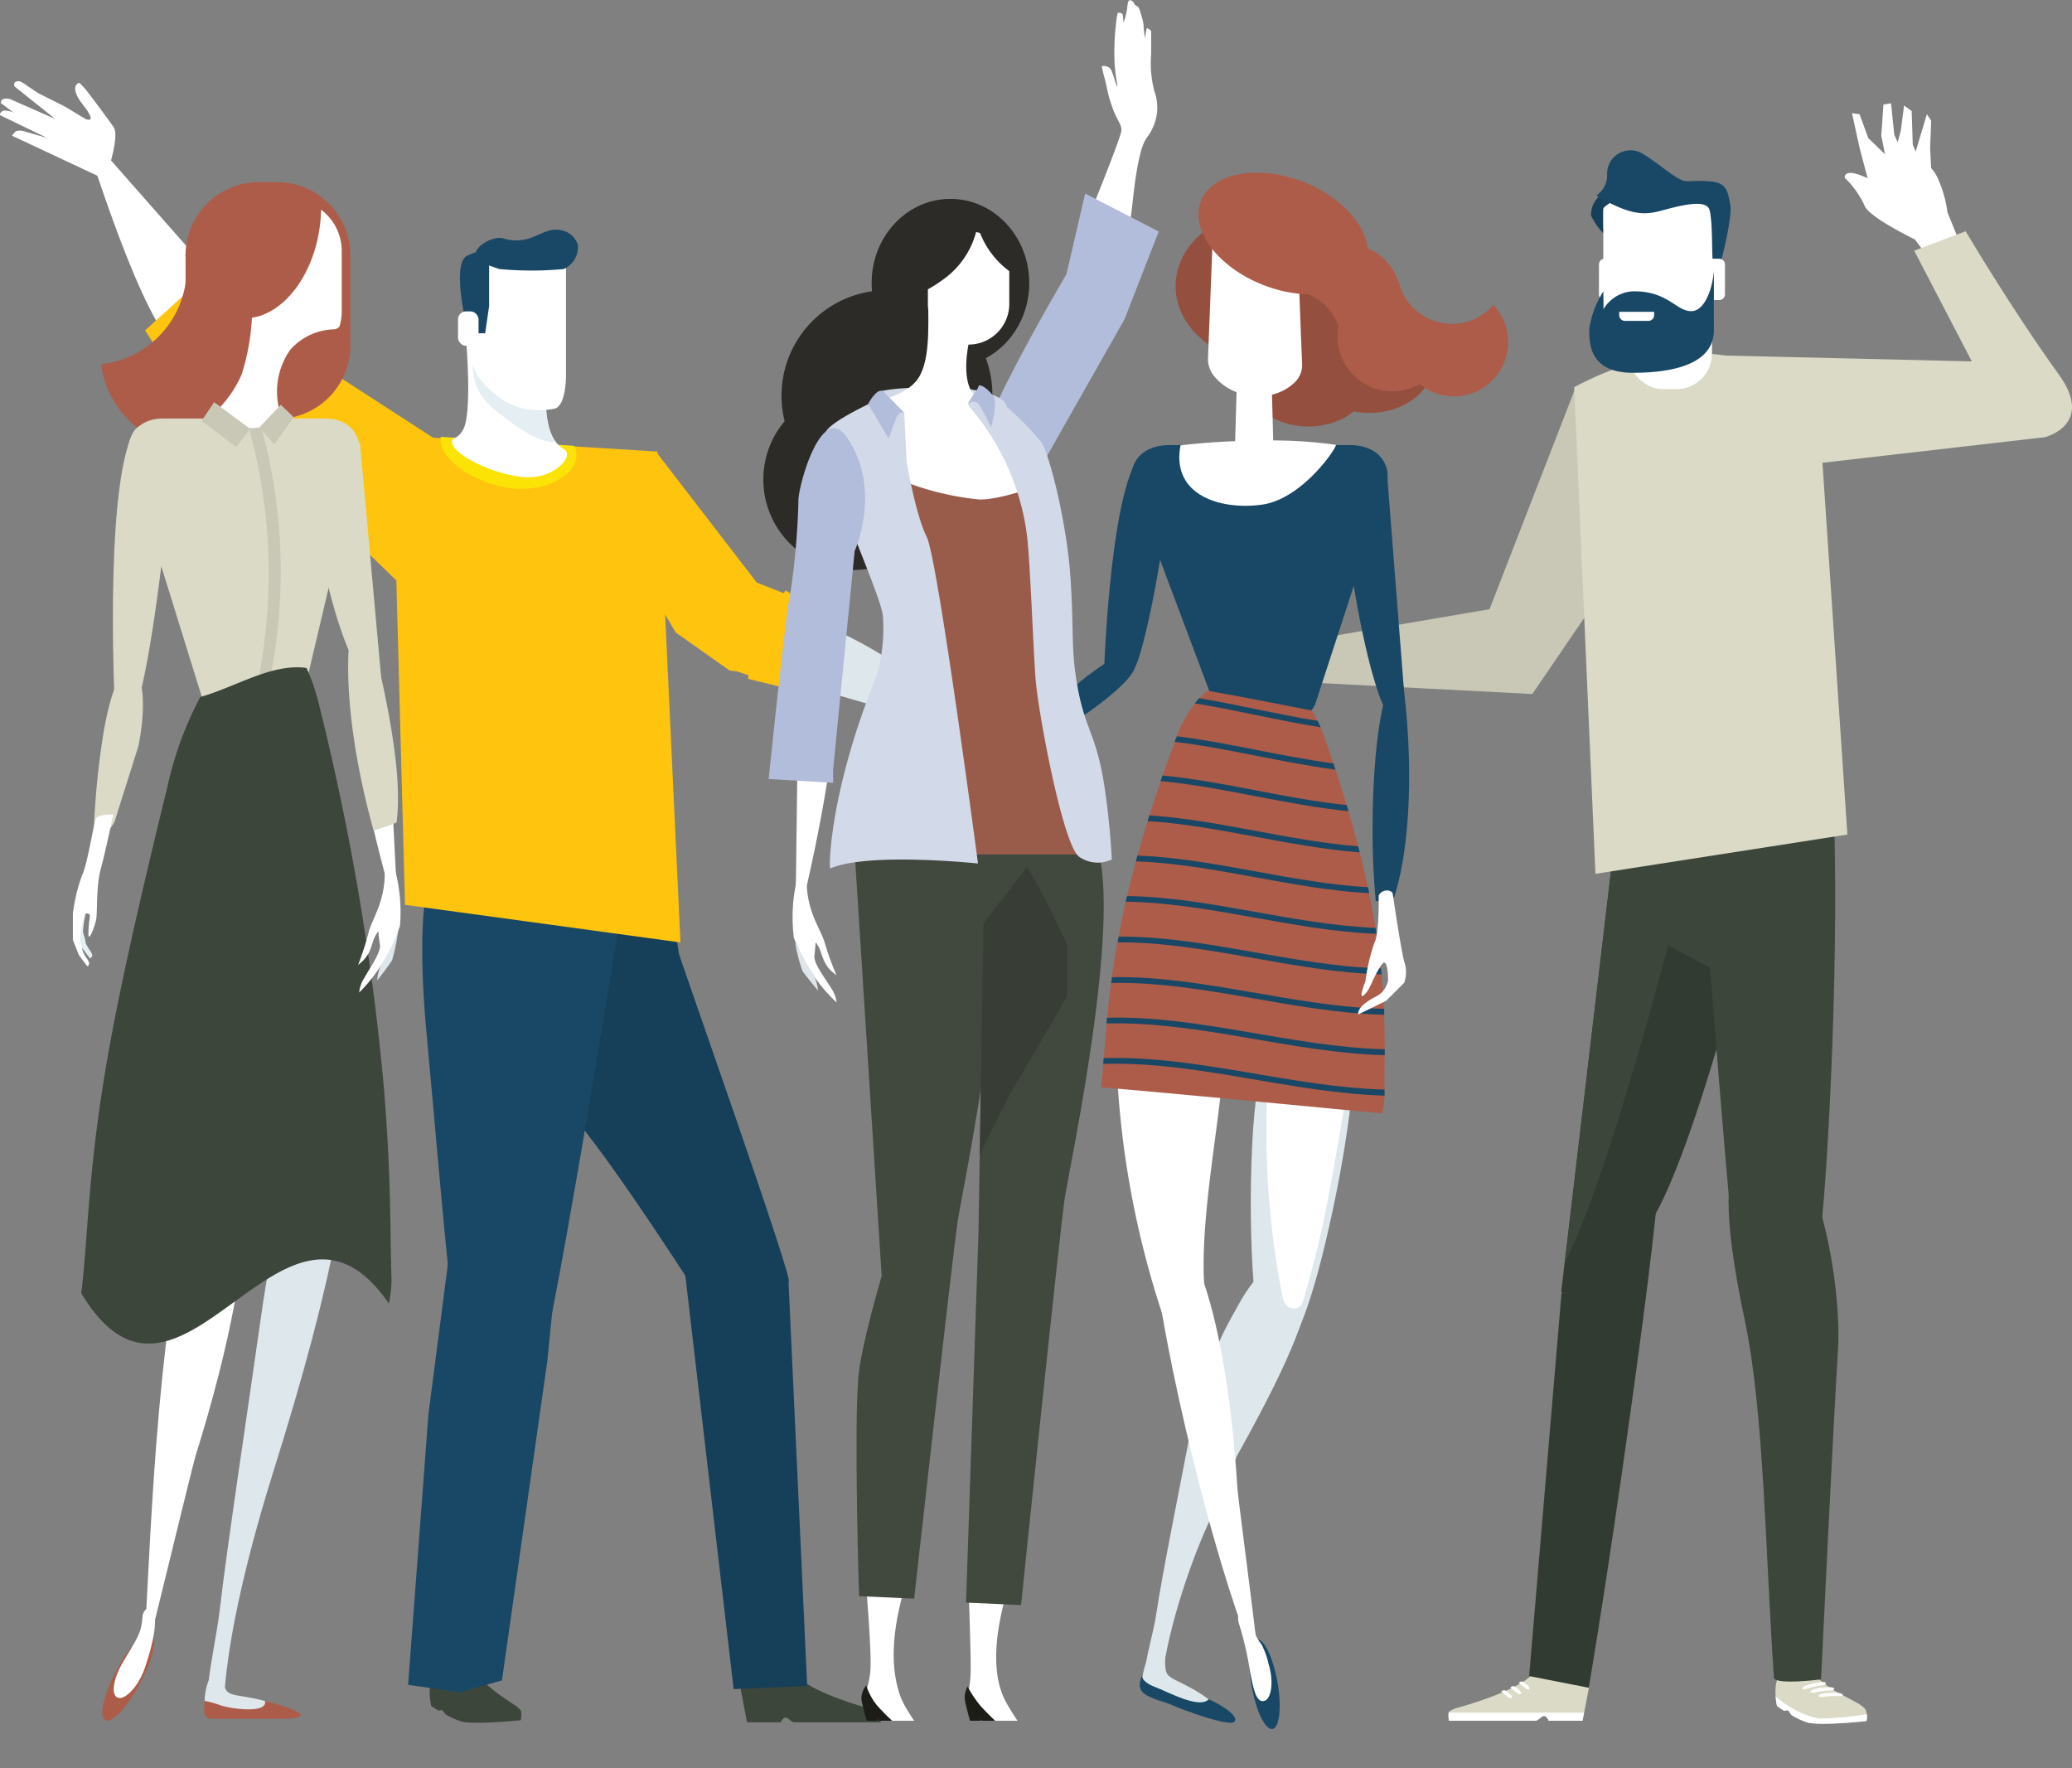 <svg xmlns="http://www.w3.org/2000/svg" xmlns:xlink="http://www.w3.org/1999/xlink" viewBox="0 0 229.13 195.5"><rect x="0" y="0" width="229.13" height="195.5" fill="#808080" stroke="none"/><defs><style>.cls-1{fill:none;}.cls-2{fill:#3c463b;}.cls-3{fill:#dee7ec;}.cls-4{fill:#ffc40e;}.cls-5{fill:#163f59;}.cls-6{fill:#194866;}.cls-7{fill:#fff;}.cls-8{fill:#fbe305;}.cls-9{fill:#e4eef3;}.cls-10{fill:#c9c8b6;}.cls-11{fill:#954f3f;}.cls-12{fill:#ad5c49;}.cls-13{fill:#dbdac6;}.cls-14{fill:#323b31;}.cls-15{clip-path:url(#clip-path);}.cls-16{fill:#b2bddb;}.cls-17{fill:#2c2b28;}.cls-18{fill:#d2d9e8;}.cls-19{fill:#41483e;}.cls-20{fill:#1d1d18;}.cls-21{fill:#383d35;}.cls-22{fill:#995c4b;}.cls-23{fill:#dfe5ea;}</style><clipPath id="clip-path" transform="translate(0 -0.52)"><rect class="cls-1" x="78.79" width="54.69" height="190.79"/></clipPath></defs><title>Recurso 711</title><g id="Capa_2" data-name="Capa 2"><g id="Company_-_Register_step_1" data-name="Company - Register step 1"><path class="cls-2" d="M57.5,189.55c.29.33.08,1.18.08,1.18s-4.92.51-6.5.16a8.19,8.19,0,0,1-1.77-.78c-.11-.06-.3-.42-.41-.48s-.3.08-.47,0a5.57,5.57,0,0,1-.75-.49c-.43-2.14.14-3,.14-3s4.19-1.32,5-.4C54.65,187.88,56.89,188.85,57.5,189.55Z" transform="translate(0 -0.52)"/><path class="cls-2" d="M81.91,187.29l.7,3.67h3.74s.21-.52.52-.52.61.52,1,.52h9.51s.17-.77,0-1a3.78,3.78,0,0,0-1.15-.49c-1.93-.54-7.46-2.24-8.42-4.08C86.58,183.1,81.91,187.29,81.91,187.29Z" transform="translate(0 -0.52)"/><path class="cls-3" d="M85.06,75.18l25.25,7.34s-14.47-13-22.88-13.69S85.06,75.18,85.06,75.18Z" transform="translate(0 -0.52)"/><path class="cls-3" d="M106.9,80.11s.15-2.49,2.47-2.49,7.47,2.93,7.47,2.93a26.79,26.79,0,0,1-2.92.34c-1.7.11-3.71.09-3.71.09Z" transform="translate(0 -0.52)"/><path class="cls-3" d="M104.89,80.08c.73,1.81,6.48,9.18,6.48,9.18l1.38-.09L111,86l4.41,3.42.74-.51-4-4.38,3.57,2.55.89-.52L110,80.22Z" transform="translate(0 -0.52)"/><polygon class="cls-4" points="72.59 50.01 83.69 64.42 86.67 65.59 86.87 65.26 90.57 67.86 87.78 76.3 82.71 75.06 82.78 74.67 81.42 74.22 80.7 74.15 74.73 69.94 71.61 64.68 72.59 50.01"/><path class="cls-5" d="M61.42,122.21s1.19-1,15.57,21.21c7.67,11.87,9.5-1.43,10.23-1.15S75.06,106.19,75.06,105.9c0-.57-1.46-8-1.46-8l-9-.58Z" transform="translate(0 -0.52)"/><path class="cls-6" d="M69.45,96.62s-8.22,51.23-9.6,54.15S54,159,52.15,156.06s-3.31-23.48-4.93-40.69,1-19.4,1-19.4Z" transform="translate(0 -0.52)"/><polygon class="cls-4" points="43.4 48.13 72.71 49.93 75.25 104.21 44.79 100.05 43.4 48.13"/><path class="cls-7" d="M25.12,32.84,9.05,14.6s5.87,19.47,9.89,23.8S25.12,32.84,25.12,32.84Z" transform="translate(0 -0.52)"/><polygon class="cls-4" points="50.07 49.81 35.44 40.34 29.21 32.2 24.8 28.57 16.05 36.53 19.87 42.51 21.59 41.05 23.89 39.11 21.33 42.67 25.74 49 30.38 51.16 45.48 65.78 50.07 49.81"/><path class="cls-7" d="M12,19.25s1.2-3.72.58-4.65S9.5,10.43,9.5,10.43l-.72-.77s-1.29.31.41,2.47.29,1.56.29,1.56L7.19,12.31,4.24,10.83,3,10s-.66-.51-.92-.5c-.76,0-.46.59-.46.59l4.48,3.58-5-2.2s-.69-.17-.91.13,0,.39,0,.39l5.11,3.81L2.55,15s-.68-.15-.91.13-.32.39-.32.39l10,4.69Z" transform="translate(0 -0.52)"/><polygon class="cls-6" points="60.53 150.45 55.51 185.81 50.84 187.12 45.13 186.3 47.38 156.34 49.8 137.69 62.27 132.94 60.53 150.45"/><polygon class="cls-5" points="87.19 141.59 89.26 186.42 81.13 186.77 75.77 140.9 87.19 141.59"/><path class="cls-7" d="M5.41,14.42,1.77,13.08a3,3,0,0,0-1.25-.34.5.5,0,0,0-.52.51l5.28,2.56Z" transform="translate(0 -0.52)"/><path class="cls-8" d="M55.46,54.32c4,.91,7.73-.79,8.24-3a2.29,2.29,0,0,0-.19-1.5l-14.77-1C48.47,51,51.58,53.44,55.46,54.32Z" transform="translate(0 -0.52)"/><path class="cls-7" d="M60.54,42.06s-1,6.53,1.76,8.08c1.35.76-.92,3-3.37,3.14C55.6,53.5,50.23,51,50,49.49c-.12-.71.59-.26,1.25-1.53.93-1.82.36-9.12.29-10S60.47,39.21,60.54,42.06Z" transform="translate(0 -0.52)"/><path class="cls-9" d="M61.38,49.35c-1.6-2-.84-7.29-.84-7.29-.06-2.37-6.25-4.23-8.34-4.3,0,1.51,0,3,.13,4,.3,2.79,2.42,4.11,3.74,5.13S60,49.66,61.38,49.35Z" transform="translate(0 -0.52)"/><path class="cls-7" d="M62.59,29.16v13s0,3.08-1.17,3.52a7.8,7.8,0,0,1-5.64-.81c-1.32-1-3.45-2.35-3.74-5.13s0-9.46,0-9.46,1-2.19,5.06-.88S62.59,29.16,62.59,29.16Z" transform="translate(0 -0.52)"/><path class="cls-6" d="M62.15,26a2.36,2.36,0,0,1,1.75,1.57,2.66,2.66,0,0,1-1.56,2.7,38.37,38.37,0,0,1-7.11,0c-.68-.25-2-.52-2.57-1.58-.38-.69,1.73-2.17,3-1.81C58.8,27.83,60.05,25.43,62.15,26Z" transform="translate(0 -0.52)"/><path class="cls-6" d="M54.09,28.76v5.61l-.44,3H51.78s-2-7.7-.11-8.58S54,28.32,54.09,28.76Z" transform="translate(0 -0.52)"/><rect class="cls-7" x="50.65" y="34.43" width="2.27" height="3.81" rx="0.88"/><polygon class="cls-10" points="187.1 50.87 169.45 76.74 141.04 75.27 145.09 70.72 164.72 67.36 174.3 42.68 187.1 50.87"/><path class="cls-3" d="M133.66,188.42a16.11,16.11,0,0,0-2.43-1.5c-1.07-.58-1.94-.86-2.2-1.39-.43-.89.05-3.29-.31-3.32-1.75-.18-2.7,4.12-2.35,4.85.46,1,6.34,1.9,6.79,2S133.83,188.37,133.66,188.42Z" transform="translate(0 -0.52)"/><path class="cls-3" d="M139.79,144.5c-.79-.41.35-3.49-1.4-1.55-2.85,3.15-5.75,10.63-6.53,14.75-1.24,6.53-3.35,16.88-4,21.31-.61,4-2.71,8.6.55,8.19.41-5.66,3.14-13.65,5.06-17.89C140,154.84,142.19,145.78,139.79,144.5Z" transform="translate(0 -0.52)"/><path class="cls-6" d="M133.66,188.41c-1,1.15-4.71-.91-5.77-1.29-1.84-.67-1.59-1.39-1.6-1.36-.24.65-.57,1.56.43,2.16s2.07.75,3,1.18,6.38,2.46,6.82,1.77C137.1,190,133.68,188.39,133.66,188.41Z" transform="translate(0 -0.52)"/><path class="cls-3" d="M146.71,100.4c-1.37-.51-1.54.67-2.92,3.5-2.71,5.57-4.89,14-5.32,23.22-.5,10.79.25,20.33,1.82,26.46,2.41-4,4.05-6.3,6.25-15.53C151.43,117.59,150.92,102,146.71,100.4Z" transform="translate(0 -0.52)"/><path class="cls-3" d="M141.61,140c-.71-.47-2.28,1.23-3.49,2.92-2.37,3.31-3.56,7.59-5.16,13.5-1.87,6.92-2.85,13.17-2.84,17.3,1.88-2.91,3.57-6.75,5.8-10.68C149.42,139.27,143.79,141.43,141.61,140Z" transform="translate(0 -0.52)"/><path class="cls-7" d="M135.87,80.2c-2.07-.38-4,1.07-6.23,6.11a68.09,68.09,0,0,0-6.23,29.75,101.49,101.49,0,0,0,5.29,30.26c.62,1.79,4.42-1.27,5.1.2-1.82-6.06.39-17.75,1.16-24.85C138.9,85.78,142.26,81.39,135.87,80.2Z" transform="translate(0 -0.52)"/><path class="cls-7" d="M147.17,99.12c-1.37-.44-1.49.64-2.75,3.26-2.45,5.13-4.29,12.88-4.36,21.29a94.41,94.41,0,0,0,1.8,20.4c.3,1.36,1.84,1.53,2.22.35a110.81,110.81,0,0,0,3-12.58C150.65,113,151.38,100.49,147.17,99.12Z" transform="translate(0 -0.52)"/><path class="cls-7" d="M127.9,142.05c-.17-1.13-.33-2.24-.48-3.34.21-1.82.58-2.9,1.12-3,2.06-.51,6.88,6.88,8.3,29.39.07,1.13,2.59,20.11,2.37,19.72C136.51,180,130.42,158.78,127.9,142.05Z" transform="translate(0 -0.52)"/><path class="cls-6" d="M141.27,186.53c.48,2.73.23,5.05-.56,5.17s-1.82-2-2.3-4.75-.24-5,.55-5.16S140.78,183.79,141.27,186.53Z" transform="translate(0 -0.52)"/><path class="cls-7" d="M140.31,184.61c.6,2,.23,3.88-.56,4s-1.09-1.05-1.51-3.21a34.83,34.83,0,0,0-1.2-5.24c-.43-1.28.25-2.21,1.48-.07.31.54-.06.92,1,2.28A9.26,9.26,0,0,1,140.31,184.61Z" transform="translate(0 -0.52)"/><path class="cls-11" d="M130,32.16c0,4.73,4.76,8.56,10.63,8.56s10.62-3.83,10.62-8.56-4.75-8.55-10.62-8.55S130,27.44,130,32.16Z" transform="translate(0 -0.52)"/><path class="cls-11" d="M138.85,37.41c0,3.18,3.2,5.76,7.15,5.76s7.14-2.58,7.14-5.76-3.2-5.76-7.14-5.76S138.85,34.23,138.85,37.41Z" transform="translate(0 -0.52)"/><path class="cls-11" d="M137.53,41.92c0,3.18,3.2,5.76,7.15,5.76s7.15-2.58,7.15-5.76-3.2-5.75-7.15-5.75S137.53,38.75,137.53,41.92Z" transform="translate(0 -0.52)"/><path class="cls-11" d="M144.3,40.42c0,3.18,3.2,5.76,7.15,5.76s7.15-2.58,7.15-5.76-3.2-5.76-7.15-5.76S144.3,37.24,144.3,40.42Z" transform="translate(0 -0.52)"/><path class="cls-6" d="M125.51,73.93s.77,1.1-5.09,5.3a144.12,144.12,0,0,1-14.48,8.66l11.71-10.41a33.77,33.77,0,0,1,4.59-3.63C123.8,73,124.18,73.75,125.51,73.93Z" transform="translate(0 -0.52)"/><path class="cls-6" d="M145.42,78.45c-1.51,3.17-9.62,3.17-11.12,0l-8.61-22.94c-1.51-3.18.14-5.78,3.66-5.78h19.89c3.52,0,5.16,2.6,3.66,5.78Z" transform="translate(0 -0.52)"/><path class="cls-12" d="M152.84,123.63a10.55,10.55,0,0,0,.28-2.12c-.16-7,1.25-17.18-6.65-39.43a13.87,13.87,0,0,0-1.41-3c-3.77-.72-7.63-1.5-11.57-2.19A12.62,12.62,0,0,0,130,82.31c-8.16,21.84-7.36,31.85-8.26,38.43C131.82,121.6,142.19,122.64,152.84,123.63Z" transform="translate(0 -0.52)"/><path class="cls-6" d="M132.12,78.29c4.61.75,9.25,1.91,13.92,2.65-.1-.24-.21-.48-.32-.71-4.4-.71-8.78-1.78-13.12-2.51Q132.36,78,132.12,78.29Z" transform="translate(0 -0.52)"/><path class="cls-6" d="M147.68,85.62c-.07-.23-.15-.46-.23-.69-5.81-.77-11.59-2.3-17.31-3-.06.14-.11.27-.16.41l-.08.21C135.78,83.25,141.71,84.84,147.68,85.62Z" transform="translate(0 -0.52)"/><path class="cls-6" d="M149.12,90.22c-.06-.22-.13-.45-.2-.68-6.84-.71-13.63-2.63-20.37-3.27l-.21.62C135.21,87.53,142.14,89.51,149.12,90.22Z" transform="translate(0 -0.52)"/><path class="cls-6" d="M150.37,94.77l-.18-.67c-7.76-.62-15.46-2.92-23.09-3.42-.07.21-.14.42-.2.63C134.66,91.8,142.48,94.16,150.37,94.77Z" transform="translate(0 -0.52)"/><path class="cls-6" d="M151.4,99.29c0-.22-.09-.44-.14-.67-8.56-.49-17-3.18-25.48-3.5l-.18.64C134.14,96.06,142.74,98.81,151.4,99.29Z" transform="translate(0 -0.52)"/><path class="cls-6" d="M152.11,103.12c-9.23-.38-18.39-3.4-27.48-3.52l-.15.63c9.18.11,18.42,3.18,27.74,3.55C152.18,103.57,152.15,103.34,152.11,103.12Z" transform="translate(0 -0.52)"/><path class="cls-6" d="M152.78,108.26c0-.22-.05-.44-.07-.66-9.75-.29-19.42-3.57-29-3.52l-.12.64C133.23,104.66,143,108,152.78,108.26Z" transform="translate(0 -0.52)"/><path class="cls-6" d="M153.07,112.73l0-.66c-10.1-.25-20.13-3.69-30.1-3.5l-.09.64C132.86,109,142.93,112.47,153.07,112.73Z" transform="translate(0 -0.52)"/><path class="cls-6" d="M153.13,117.2v-.66c-10.3-.27-20.53-3.76-30.71-3.49l-.06.64C132.56,113.42,142.81,116.92,153.13,117.2Z" transform="translate(0 -0.52)"/><path class="cls-6" d="M122.05,117.52l-.06.64c10.32-.32,20.69,3.2,31.12,3.51,0,0,0-.11,0-.16V121C142.71,120.71,132.35,117.2,122.05,117.52Z" transform="translate(0 -0.52)"/><path class="cls-6" d="M125.75,51.32c-3.12,5-3.7,24.28-3.7,24.28s1.92,1.48,3.5-1.36c.65-1.17,2.34-8.06,3.49-16.92C130,50,126.52,50.09,125.75,51.32Z" transform="translate(0 -0.52)"/><path class="cls-6" d="M153.33,52.17l2,25.63c-.41.28-1.15,3.07-2.15,1.17-1.24-2.36-3.14-9.66-4.47-20.64C147.7,49.85,152.09,51.3,153.33,52.17Z" transform="translate(0 -0.52)"/><path class="cls-6" d="M154.17,99.72c1.29-3.92,1.93-10.29,1.55-17.44-.11-2.12-.3-4.17-.56-6.09-.67.71-1.4-.39-1.89,1.16-1.25,3.94-1.73,12.52-1.37,19.58.06,1.11.14,2.19.24,3.25A14.5,14.5,0,0,0,154.17,99.72Z" transform="translate(0 -0.52)"/><path class="cls-7" d="M154,99.26s.89,6.09,1.28,7.57a3.55,3.55,0,0,1,0,2.36l-2,2-3.08,1.5s-.3-.84,2-2a2.46,2.46,0,0,0,1.3-1.79s0-2.72-.71-1.72c-1,1.44-1.19,2.67-1.93,3.35S151,109,151,109a20.88,20.88,0,0,1,1-4.27c.54-1,.46-5.19.46-5.19a1,1,0,0,1,.84-.55A.76.76,0,0,1,154,99.26Z" transform="translate(0 -0.52)"/><path class="cls-7" d="M140.82,50.2a1.86,1.86,0,0,1-.24.92c-.93,1.44-2.83,1.31-3.77-.32a2.21,2.21,0,0,1-.24-.93c.07-2.53.15-5,.22-7.57a.41.41,0,0,1,.33-.42c1-.09,2.1-.2,3.16-.28.17,0,.32.17.32.41Q140.72,46.11,140.82,50.2Z" transform="translate(0 -0.52)"/><path class="cls-7" d="M144,40.9a2.76,2.76,0,0,1-.58,1.64c-2.29,2.59-7,2.37-9.26-.56a3.09,3.09,0,0,1-.58-1.69q.27-6.8.53-13.6a.87.87,0,0,1,.8-.77c2.58-.15,5.16-.34,7.75-.5a.77.77,0,0,1,.81.74Q143.69,33.53,144,40.9Z" transform="translate(0 -0.52)"/><path class="cls-12" d="M151,29.91c-1.24,3.15-6.31,4.09-11.34,2.11s-8.1-6.13-6.86-9.27,6.31-4.08,11.34-2.11S152.2,26.77,151,29.91Z" transform="translate(0 -0.52)"/><path class="cls-12" d="M151.15,27.93a6.08,6.08,0,0,0-7.86,3.47,6,6,0,0,0-.34,1.22,5.89,5.89,0,0,1,1.62.39,6.06,6.06,0,0,1,3.73,6.68,6.12,6.12,0,0,0,2.85-11.76Z" transform="translate(0 -0.52)"/><path class="cls-12" d="M158.34,35.92a6,6,0,0,1-3.65-4.23,6.07,6.07,0,1,0,5.19,4.6A5.58,5.58,0,0,1,158.34,35.92Z" transform="translate(0 -0.52)"/><path class="cls-12" d="M165.11,34.23a6,6,0,0,1-6.77,1.69,6.21,6.21,0,0,1-2.11-1.41,6.17,6.17,0,0,0-1.09,1.78,6,6,0,1,0,10-2.06Z" transform="translate(0 -0.52)"/><path class="cls-7" d="M147.69,49.7a51,51,0,0,0-8.77-.45,78.41,78.41,0,0,0-8.37.51c-1.06,5.47,4.34,7.2,9,6.56S148.18,49.5,147.69,49.7Z" transform="translate(0 -0.52)"/><path class="cls-13" d="M206.32,189.59a2.3,2.3,0,0,1,.08,1.24s-4.92.55-6.51.17a8.36,8.36,0,0,1-1.76-.82c-.11-.07-.3-.44-.41-.51s-.3.08-.47,0a6.19,6.19,0,0,1-.75-.52c-.44-2.26.14-3.17.14-3.17s3.15-1.39,3.94-.42C202.42,187.82,205.63,188.52,206.32,189.59Z" transform="translate(0 -0.52)"/><path class="cls-13" d="M175.72,187.09l-.71,3.7h-3.74s-.2-.53-.52-.53-.61.53-1,.53h-9.52s-.17-.78,0-1a3.43,3.43,0,0,1,1.15-.49c1.93-.55,7.46-2.26,8.42-4.12C171,182.86,175.72,187.09,175.72,187.09Z" transform="translate(0 -0.52)"/><path class="cls-14" d="M196.59,91S188.76,124.64,183,134.9s-10.36,8.49-10.36,8.49l7.41-62.64,11.87-1.06S199.33,80,196.59,91Z" transform="translate(0 -0.52)"/><path class="cls-2" d="M186.11,80.21l-6.06.54-7,59.39c6.11-12.13,14.77-48.2,14.77-48.2C189.61,84.83,187.88,81.64,186.11,80.21Z" transform="translate(0 -0.52)"/><polygon class="cls-2" points="193.81 109.5 177.72 100.93 179.02 91.06 191.74 87.69 199.27 88.98 193.81 109.5"/><path class="cls-14" d="M183.61,120.74s1.37.72-1.92,25.7-6,40.7-6,40.7l-6.59-1.29,3.57-42.26Z" transform="translate(0 -0.52)"/><path class="cls-2" d="M187,79.83s4.11,55.68,4.8,58.5c2.33,9.54,8.36,3.81,9.19.63s2.19-26.7,1.92-43.87l-.28-17.17Z" transform="translate(0 -0.52)"/><path class="cls-2" d="M195.68,129.49s-8-7.87-2.74,17c2.15,10.17,2.27,25.66,3.23,39.53.06.85,5.21.2,5.21.2s1.32-27.7,1.87-36.39S199.79,123.28,195.68,129.49Z" transform="translate(0 -0.52)"/><path class="cls-7" d="M213.38,29.18,211.76,27s-5.22-2.52-5.58-3.78A10.24,10.24,0,0,0,204,20.18s-.18-1.08,2-.18l2.16.9s4,.36,4.5,1.26,2.52,7.2,2.52,7.2Z" transform="translate(0 -0.52)"/><path class="cls-7" d="M216.44,26.66,215.36,24a13.41,13.41,0,0,0-1.08-3.78c-.9-2-2.7-2.34-4.68-1.8a5.34,5.34,0,0,0-2.7,1.44s-.36,2.7,1.62,3.6,4.86,5.4,5.58,4.86S216.44,26.66,216.44,26.66Z" transform="translate(0 -0.52)"/><polygon class="cls-7" points="206.72 20.43 205.64 16.35 204.8 12.51 205.64 12.63 206.6 15.27 209.96 18.51 208.88 19.16 206.72 20.43"/><polygon class="cls-7" points="208.04 15.03 208.28 11.55 209.12 11.43 209.48 14.91 211.04 18.27 208.88 19.16 208.04 15.03"/><polygon class="cls-7" points="210.56 11.67 210.2 14.43 209.72 16.23 210.44 18.15 212.36 18.03 211.52 15.99 211.4 12.27 210.56 11.67"/><polygon class="cls-7" points="213.08 12.63 211.64 17.43 212.24 18.75 213.56 18.75 213.44 16.35 213.56 13.35 213.08 12.63"/><path class="cls-13" d="M196.24,52.3l29.9-3.44s5.54-1.38,1.54-6.92c-5.2-7.2-10.31-15.85-10.31-15.85l-5.69,2.15,6.37,12.24-27.52-.65Z" transform="translate(0 -0.52)"/><path class="cls-13" d="M174.08,43.33l2.35,53.81,27.86-4.34-3.24-48.33S191,34.32,174.08,43.33Z" transform="translate(0 -0.52)"/><rect class="cls-7" x="179.96" y="27.8" width="9.36" height="15.23" rx="3.92"/><path class="cls-7" d="M160.23,189.9a2.68,2.68,0,0,0,0,.89h9.52c.36,0,.7-.53,1-.53s.52.53.52.53H175l.17-.89Z" transform="translate(0 -0.52)"/><path class="cls-7" d="M206.47,190.07a41.27,41.27,0,0,1-5.3.48,10.14,10.14,0,0,1-4.81-2.48,7.76,7.76,0,0,0,.14,1.06,6.19,6.19,0,0,0,.75.52c.17.1.27-.09.47,0s.3.44.41.51a8.36,8.36,0,0,0,1.76.82c1.59.38,6.51-.17,6.51-.17A3.15,3.15,0,0,0,206.47,190.07Z" transform="translate(0 -0.52)"/><path class="cls-7" d="M167.16,188.26c-.09.11-.3,0-.58-.23-.68-.53-.62-.47-.45-.56s.27-.12.67.2S167.24,188.15,167.16,188.26Z" transform="translate(0 -0.52)"/><path class="cls-7" d="M168.17,187.81c-.08.11-.3,0-.58-.23-.68-.53-.62-.47-.44-.56s.26-.12.66.2S168.25,187.7,168.17,187.81Z" transform="translate(0 -0.52)"/><path class="cls-7" d="M169.1,187.3c-.08.11-.3,0-.58-.23-.68-.53-.62-.47-.44-.56s.26-.12.66.2S169.18,187.19,169.1,187.3Z" transform="translate(0 -0.52)"/><path class="cls-7" d="M203.79,187.93c0,.1-.18.15-.46.14a8.74,8.74,0,0,0-1.69.08c-.28,0-.52,0-.53-.1s.2-.23.48-.27a8.53,8.53,0,0,1,1.67-.07C203.53,187.73,203.77,187.83,203.79,187.93Z" transform="translate(0 -0.52)"/><path class="cls-7" d="M202.84,187.26c0,.1-.19.17-.46.18a8.82,8.82,0,0,0-1.67.23c-.28.06-.51,0-.52-.06s.21-.26.48-.33a8.55,8.55,0,0,1,1.65-.2C202.59,187.07,202.82,187.16,202.84,187.26Z" transform="translate(0 -0.52)"/><path class="cls-7" d="M201.92,186.65c0,.1-.19.19-.46.23a8.13,8.13,0,0,0-1.65.36c-.27.08-.5.08-.5,0s.2-.29.47-.37a8.77,8.77,0,0,1,1.63-.34C201.68,186.47,201.91,186.54,201.92,186.65Z" transform="translate(0 -0.52)"/><path class="cls-7" d="M179.17,21.32h8.44a1.88,1.88,0,0,1,1.88,1.88v12.5a1.87,1.87,0,0,1-1.87,1.87h-8.44a1.88,1.88,0,0,1-1.88-1.88V23.19A1.87,1.87,0,0,1,179.17,21.32Z"/><path class="cls-5" d="M177.28,26.29a7.23,7.23,0,0,1-1.34-1.95,2.77,2.77,0,0,1,1.2-2.34c.93-.55,1.71.47,1.71.47s-1.49.83-1.57,1.14S177.28,26.29,177.28,26.29Z" transform="translate(0 -0.52)"/><path class="cls-6" d="M190.34,29.34s1.27-4.8,1-6.21-.39-2.38-2.11-2.54c-2.57-.23-2.6.31-3.85-.47s-3.5-2.66-4.27-2.85a2.58,2.58,0,0,0-3.39,2.54,2.66,2.66,0,0,1-1.15,2.29c.1.22.57.43,1.39.84,2.34,1.17,3.75,1.4,5.54.93s5.15-1.48,5.54-.15.23,5.39.39,5.7S190,29.58,190.34,29.34Z" transform="translate(0 -0.52)"/><path class="cls-7" d="M188.31,28.61h1.82a.62.62,0,0,1,.62.62v3.33a.62.62,0,0,1-.62.62h-1.82a.62.62,0,0,1-.62-.62V29.23A.63.63,0,0,1,188.31,28.61Z"/><path class="cls-7" d="M177.44,28.61h1.82a.62.62,0,0,1,.62.62v3.33a.62.62,0,0,1-.62.62h-1.82a.62.62,0,0,1-.62-.62V29.23A.63.63,0,0,1,177.44,28.61Z"/><path class="cls-6" d="M189.53,30.44V37c0,1.48-.59,4.74-9,4.74-5,0-4.78-3.65-4.78-4.85a10.5,10.5,0,0,1,1.56-4.16s0,2,0,2a4,4,0,0,1,3.39-2c3.8,0,4.67,2.23,6.34,2.19C188.36,34.94,189.33,32.83,189.53,30.44Z" transform="translate(0 -0.52)"/><path class="cls-7" d="M182.29,36h-2.6a.63.63,0,0,1-.63-.63V35h3.86v.36A.63.63,0,0,1,182.29,36Z" transform="translate(0 -0.52)"/><path class="cls-9" d="M9.3,100.21l-.89.15c0,.17,0,.27,0,.27l0,2.92L9,105.23l.88,1.18c.11.14.25,0,.31-.19s-.18-.52-.18-.52a5.05,5.05,0,0,1-.48-.78c-.09-.24-.09-.43-.19-.79a3.12,3.12,0,0,1-.16-.59,11.63,11.63,0,0,1,.34-2.16Z" transform="translate(0 -0.52)"/><path class="cls-3" d="M37.05,126.45c-.79-.52-3.46,2.67-4.6,5.49-2.22,5.53-2.8,8.59-3.66,14.69-1.37,9.68-3.69,25-4.45,31.58-.69,5.9-2.91,12.87.4,11.88,0-8.09,3.43-20.29,5.44-26.69C37.07,141.52,39.46,128,37.05,126.45Z" transform="translate(0 -0.52)"/><path class="cls-7" d="M21.32,130.83c.29-1.36.59-2.69.89-4,1-1.92,1.92-2.93,2.61-2.78,2.58.57,4.92,11.5-3.2,37.47-.4,1.3-5.85,23.93-5.81,23.38C16.75,170.37,17,151,21.32,130.83Z" transform="translate(0 -0.52)"/><path class="cls-12" d="M15.54,186.57c-1.4,2.65-3.14,4.52-3.89,4.17s-.22-2.77,1.18-5.43,3.14-4.52,3.89-4.17S16.94,183.92,15.54,186.57Z" transform="translate(0 -0.52)"/><path class="cls-7" d="M16,185c-.72,2.07-2.24,3.57-3,3.23s-.48-2.13.65-4c1.42-2.42,2-3.11,2.09-4.84S18.67,177.19,16,185Z" transform="translate(0 -0.52)"/><path class="cls-12" d="M38.74,38.73a8.11,8.11,0,0,1-8.11,8.11l-2-3.85c-4.48,0-8.11-6.75-8.11-11.22v-3a8.11,8.11,0,0,1,8.11-8.11h2a8.11,8.11,0,0,1,8.11,8.11Z" transform="translate(0 -0.52)"/><path class="cls-12" d="M21.8,28.61a11.38,11.38,0,0,0-1.31.08,9.9,9.9,0,0,1,.15,1.64A10.63,10.63,0,0,1,11.17,40.8,10.75,10.75,0,1,0,21.8,28.61Z" transform="translate(0 -0.52)"/><path class="cls-7" d="M35.5,23.7A14.84,14.84,0,0,1,35.3,26c-.82,5.21-4,9.16-7.44,9.65a24.6,24.6,0,0,1-1.14,6.27,12.37,12.37,0,0,1-3,4.23c-.59,3.63,11.78,9,11.49,8.38s-3.34-4.87-4.34-8.79a8,8,0,0,1,1.24-6.56,6.66,6.66,0,0,1,4.74-2.24.9.9,0,0,0,.68-.3,5.53,5.53,0,0,0,.26-1.69V28.24A5.72,5.72,0,0,0,35.5,23.7Z" transform="translate(0 -0.52)"/><path class="cls-13" d="M33.61,77.1c-1.37,3.35-9.77,4.39-11.13,1L14.66,52.9c-1.37-3.35.13-6.1,3.32-6.1h6.9L28,48.36l2.66-1.56H36c3.19,0,4.69,2.75,3.32,6.1Z" transform="translate(0 -0.52)"/><path class="cls-7" d="M24.26,85.66C22,85.29,22,86.6,20.4,89.88c-3.06,6.44-4.68,15.93-3.37,26,1.54,11.81,4.79,22.1,8.6,28.55,2.19-5.55,3.21-12.23,4-19.62C32.21,101.84,31.24,86.79,24.26,85.66Z" transform="translate(0 -0.52)"/><path class="cls-13" d="M14.61,74s-1.81-.15-3.14,7.4a87.85,87.85,0,0,0-1.06,10.14c-.23,4.3,2.26-.16,2.26-.16l2.62-8.31S16.82,76.4,14.61,74Z" transform="translate(0 -0.52)"/><path class="cls-13" d="M14.69,48.4c-3.28,6.86-1.93,31.67-1.93,31.67s2.36,9.25,5.91-24.21C19.69,46.26,15.5,46.71,14.69,48.4Z" transform="translate(0 -0.52)"/><path class="cls-13" d="M39.81,49.52l2.53,28s-4.69-.69-7.85-21.58C33.14,47,38.18,48.6,39.81,49.52Z" transform="translate(0 -0.52)"/><path class="cls-7" d="M9.6,107.3l-.88-1.18-.66-1.67,0-2.93a19.35,19.35,0,0,1,1-4.18c.58-1.11,1.3-5.71,1.52-6.26s1.95-.5,1.95-.5-.88,4.17-1.4,6.07-.33,4.86-.51,5.61a8.49,8.49,0,0,1-.5,1.48c-.21.48-.37.44-.34,0,0-.65.1-1.51.15-1.83.1-.53-.55-.35-.55-.35a13.15,13.15,0,0,0-.54,2.87,3.12,3.12,0,0,0,.16.59c.1.36.1.55.19.79a4.56,4.56,0,0,0,.48.78s.22.36.18.52S9.71,107.44,9.6,107.3Z" transform="translate(0 -0.52)"/><polygon class="cls-10" points="27.67 47.42 26.11 49.44 22.3 46.53 23.68 44.47 27.67 47.42"/><polygon class="cls-10" points="31.05 44.76 28.71 47.23 30.33 49.17 32.48 46.13 31.05 44.76"/><path class="cls-10" d="M28.08,77.85l1.36-.38a59.91,59.91,0,0,0-.53-29.65c-.44-.1-.95.12-1.4,0A60,60,0,0,1,28.08,77.85Z" transform="translate(0 -0.52)"/><path class="cls-2" d="M43,144.65A13.58,13.58,0,0,0,43.3,142c-.19-5.42,0-10.93-.85-21.23a277,277,0,0,0-7.07-41.92,23.38,23.38,0,0,0-1.48-4.47c-3.85-.54-7.76,2.08-11.75,3.21a38.57,38.57,0,0,0-3.63,9.9c-4.34,17.72-6.51,28-7.65,36.56-1.16,8.33-1.3,15-1.89,19.46C20,161.81,31.33,127.72,43,144.65Z" transform="translate(0 -0.52)"/><path class="cls-3" d="M44.12,102.68a24.41,24.41,0,0,1-.75,4c-.23.42-1.65,2.25-1.65,2.25a4.44,4.44,0,0,1,.58-2A37.92,37.92,0,0,0,44.12,102.68Z" transform="translate(0 -0.52)"/><path class="cls-7" d="M39.52,71.49s-1.67.28-.47,9.24,5,21.85,5,21.85L43,81.67S42.29,73.69,39.52,71.49Z" transform="translate(0 -0.52)"/><path class="cls-7" d="M42.48,95.61c.45,4.28-1.3,6.31-1.73,8.06a31.17,31.17,0,0,1-1.15,3.54c1.56-1.12,1.46-2.51,1.93-3.25s.21-.54.48,1c.15.86-1.08,2.52-1.73,3.7a3.57,3.57,0,0,0-.56,1.61A17.36,17.36,0,0,0,42,107.47a22.57,22.57,0,0,0,2.23-4.57,18.24,18.24,0,0,0-.45-5.83C43.25,94.8,42.16,92.53,42.48,95.61Z" transform="translate(0 -0.52)"/><path class="cls-13" d="M43.85,91.47c.59-4.31-.48-11-2.23-18.39-.52-2.19-1.11-4.27-1.74-6.22-2,3.08-1.84,12,.57,22.14.27,1.14.56,2.25.86,3.34A23.79,23.79,0,0,0,43.85,91.47Z" transform="translate(0 -0.52)"/><path class="cls-3" d="M30.48,189a15.15,15.15,0,0,0-2.82-.76c-1.21-.25-2.13-.24-2.56-.73-.72-.8-.32-2.75-.68-2.66-1.71.42-2.3,4.71-1.3,5.25s6.65-.18,7.11-.22S30.63,188.87,30.48,189Z" transform="translate(0 -0.52)"/><path class="cls-12" d="M29.3,188.6c.33,1.45-3.82.86-4.89.49a12.14,12.14,0,0,0-1.68-.48h-.12a.52.52,0,0,0,0,.11c0,.79-.32,1.85.86,1.85h7.43C37,190.56,29.3,188.57,29.3,188.6Z" transform="translate(0 -0.52)"/><g class="cls-15"><path class="cls-7" d="M121,23s2.93-7.26,3-8-.45-1.06-1-2.63-.51-1.88-.83-3.14a11.17,11.17,0,0,1-.33-1.41s.73-.09,1,.37.48,1.49.68,1.83-.21-.9-.28-2.84a28.27,28.27,0,0,1,.25-4.66c.08-.52.11-.59.13-.59.23,0,.45,0,.52.19s.09.93.12.89a9.48,9.48,0,0,0,.39-1.57c0-.21.06-.5.1-.68.08-.37.53-.26.77.33,0,0,.32.11.4.29l.12.25a3.37,3.37,0,0,1,.09.34,6.89,6.89,0,0,1,.32,1.2,10.94,10.94,0,0,0,.18,1.6s.12-1.16.21-1.14.46.21.46.41c0,.36,0,.92,0,2.44a12.19,12.19,0,0,0,.36,4.14,5.25,5.25,0,0,1-.17,4c-.49,1.14-.9,1-1.37,2.82-.83,3.18-.9,7.24-1.31,8.06C124.2,26.71,121,23,121,23Z" transform="translate(0 -0.52)"/><path class="cls-16" d="M120,21.92l-2.07,8.92s-10.22,17.3-9.43,19.68A27.31,27.31,0,0,0,112.35,57l12-21.17,3.79-9.71Z" transform="translate(0 -0.52)"/><path class="cls-17" d="M109.74,44A11.66,11.66,0,1,1,98.08,32.61,11.54,11.54,0,0,1,109.74,44Z" transform="translate(0 -0.52)"/><path class="cls-17" d="M104.41,53.29a10,10,0,1,1-10-9.75A9.85,9.85,0,0,1,104.41,53.29Z" transform="translate(0 -0.52)"/><path class="cls-17" d="M113.82,31.81c0,5.14-3.9,9.3-8.72,9.3s-8.71-4.16-8.71-9.3,3.9-9.3,8.71-9.3S113.82,26.67,113.82,31.81Z" transform="translate(0 -0.52)"/><path class="cls-18" d="M98.37,47.68s12,.32,12.27-.27,1.52-1.95-.1-2.87-5-1.3-6.93-1.25-6.56.18-6.56.76A4.51,4.51,0,0,0,98.37,47.68Z" transform="translate(0 -0.52)"/><path class="cls-7" d="M93.9,46.86s4.11,8,9,9.13,11.55.07,12.24-1.87-1-5.74-2.11-6.71-4.7-1.94-5.67-3.74c-.79-1.46-.56-4.15,0-6.22s2.21-2.21.55-3.18-1-1.94-2.63-1.66-2.63-.35-2.63,1.24c0,2.91.24,7-1.38,8.86C99.43,44.78,96.8,44.37,93.9,46.86Z" transform="translate(0 -0.52)"/><path class="cls-7" d="M108.38,26.28l-.44-.1a9.4,9.4,0,0,1-3.76,5.33,14.22,14.22,0,0,1-1.57,1v1.61a4.5,4.5,0,0,0,9,0V30.5A9.56,9.56,0,0,1,108.38,26.28Z" transform="translate(0 -0.52)"/><path class="cls-7" d="M95.76,175.63s.7,8.06.47,9.85c-.27,2-.57,2.08-.57,2.08s4.25,5.19,5.81,6,1.35.1,1.24-.31-2.52-3.48-3.11-5.08c-2-5.36.52-11.83.41-12.35S95.76,175.63,95.76,175.63Z" transform="translate(0 -0.52)"/><path class="cls-19" d="M94.58,95.83l2.92,45.79s-2.28,7.67-2.58,11.19c-.5,6,.08,24.2.08,24.2l6.09.28s4.28-38.3,4.84-41.9,6.78-32.92,3.18-40.12S94.58,95.83,94.58,95.83Z" transform="translate(0 -0.52)"/><path class="cls-20" d="M95.79,186.89a2.29,2.29,0,0,0-.53,1.54c.09.63.6,2.45.6,2.45l1.15.52v-.83a26.57,26.57,0,0,0,3.11,3.22c1,.72,3.21,2.53,4.46,2.07a.74.74,0,0,0,.41-.52s-2-2.17-2.28-2.49-1,.32-1.87-.2A30.47,30.47,0,0,1,97,189.12,7.15,7.15,0,0,1,95.79,186.89Z" transform="translate(0 -0.52)"/><path class="cls-7" d="M107.08,175.38s.29,7.69.26,9.88a11.3,11.3,0,0,1-.27,2.39s4.25,5.19,5.81,6,1.35.1,1.25-.32-2.41-3.52-3.12-5.08c-2.17-4.77.52-11.83.42-12.35S107.08,175.38,107.08,175.38Z" transform="translate(0 -0.52)"/><path class="cls-19" d="M108.9,93.75l-.69,42.89-1.38,41.08,6.08.28s4.29-41.5,4.85-45.1,6.78-32.51,3.18-39.7S108.9,93.75,108.9,93.75Z" transform="translate(0 -0.52)"/><path class="cls-21" d="M113.59,96.38l-4.83,6.23-.41,25.6c1.71-3.49,3-6,3.38-6.77.66-1.2,3.3-5.51,6.29-10.84,0-1.84,0-3.69,0-5.54A91.24,91.24,0,0,0,113.59,96.38Z" transform="translate(0 -0.52)"/><path class="cls-20" d="M107,187a2.55,2.55,0,0,0-.3,1.49c.09.62.61,2.45.61,2.45l1.14.52v-.83a26,26,0,0,0,3.11,3.21c1,.73,3.21,2.54,4.46,2.08a.77.77,0,0,0,.42-.52s-2-2.18-2.28-2.49-1,.31-1.87-.21a30.5,30.5,0,0,1-3.84-3.53A12.63,12.63,0,0,1,107,187Z" transform="translate(0 -0.52)"/><path class="cls-22" d="M120.22,95H97.91l3.22-18.91-.73-22.17a31.44,31.44,0,0,0,7.78,1.82c2.39.15,7.47-1.82,7.47-1.82Z" transform="translate(0 -0.52)"/><path class="cls-18" d="M108.15,96s-4.43-33.62-5.67-36.11-2.22-8.3-2.22-8.3l-.27-5.4-2.22-1.79s-5.39,2.35-6.36,3.73,1.8,8,2.49,10.1,3.6,8.85,3.73,10.38a18.82,18.82,0,0,1-.69,6.64c-5.25,12.86-5.3,21.38-5.12,21.3C96,94.72,108.15,96,108.15,96Z" transform="translate(0 -0.52)"/><path class="cls-7" d="M91.33,72.76s1.67.21.8,9.17-4.19,21.92-4.19,21.92L88.21,83S88.66,75,91.33,72.76Z" transform="translate(0 -0.52)"/><path class="cls-16" d="M94.51,61.45,92.13,85.62v1.46L85,86.66S87,67.36,87.35,66.43A81.13,81.13,0,0,0,88.29,56c-.11-1.45,2.54-11.2,5.33-7.16C97.63,54.6,94.51,61.45,94.51,61.45Z" transform="translate(0 -0.52)"/><path class="cls-7" d="M89.23,96.86c-.3,4.27,1.52,6.23,2,8a31.28,31.28,0,0,0,1.27,3.48c-1.59-1.06-1.55-2.44-2-3.17s-.23-.53-.44,1c-.12.86,1.16,2.47,1.85,3.61a3.58,3.58,0,0,1,.61,1.59,17.5,17.5,0,0,1-2.35-2.68,21.84,21.84,0,0,1-2.38-4.47A18.44,18.44,0,0,1,88,98.35C88.44,96.08,89.45,93.78,89.23,96.86Z" transform="translate(0 -0.52)"/><path class="cls-23" d="M87.92,104.65a18.58,18.58,0,0,0,.81,3.21c.25.42,1.73,2.19,1.73,2.19a4.57,4.57,0,0,0-.65-2C89.26,107.32,87.92,104.65,87.92,104.65Z" transform="translate(0 -0.52)"/><path class="cls-18" d="M110.64,44.92a34.6,34.6,0,0,1,4.46,4.42c.87,1.08,2.87,8.86,3.28,15.08s0,7.89.83,12.32,2.07,5.17,2.91,10.65c.66,4.29.83,8.16.83,8.16a3.6,3.6,0,0,1-3.6-.28c-1.8-1.24-4.56-16-4.84-19.78s-.61-13.62-1-16.18a27,27,0,0,0-6.12-13.59C105.87,44,110.36,45.2,110.64,44.92Z" transform="translate(0 -0.52)"/><path class="cls-16" d="M97.67,43.78,100,46.16s-.59-.37-1,.85c-.31.88-.73,2-.73,2L96,45.19S96.94,43.36,97.67,43.78Z" transform="translate(0 -0.52)"/><path class="cls-16" d="M108.25,43.14a2.43,2.43,0,0,1-.35.67,9,9,0,0,0-.88,1.4s.69-.61,1.19,0a14.54,14.54,0,0,1,1.38,2.61s.8-2.87.23-3.55C108.79,43,108.25,43.14,108.25,43.14Z" transform="translate(0 -0.52)"/></g></g></g></svg>